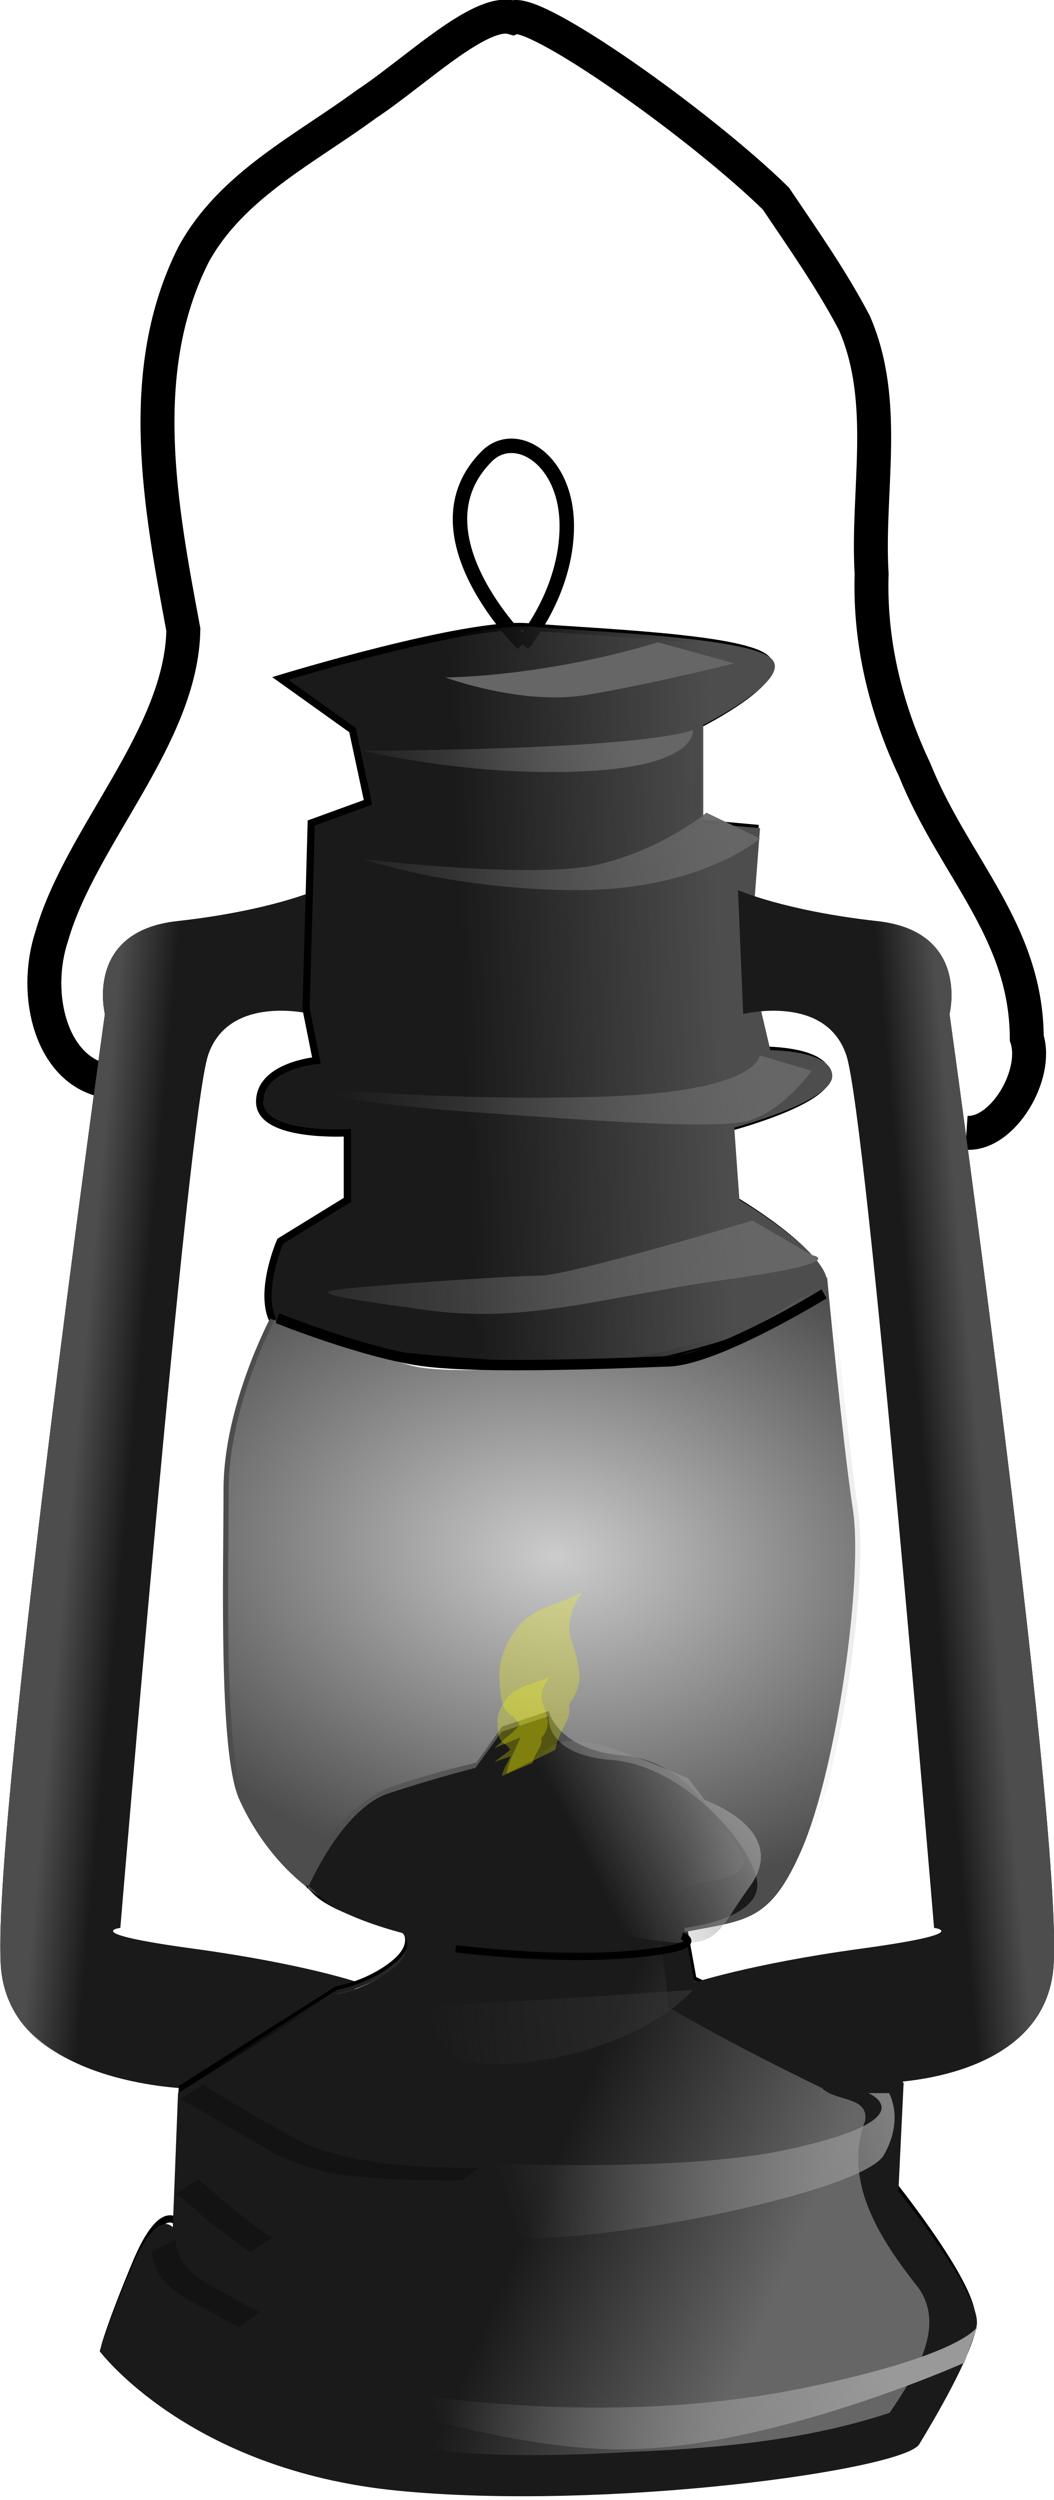 <?xml version="1.0" encoding="UTF-8" standalone="no"?>
<!-- Created with Inkscape (http://www.inkscape.org/) -->

<svg
   xmlns:dc="http://purl.org/dc/elements/1.1/"
   xmlns:cc="http://creativecommons.org/ns#"
   xmlns:rdf="http://www.w3.org/1999/02/22-rdf-syntax-ns#"
   xmlns:svg="http://www.w3.org/2000/svg"
   xmlns="http://www.w3.org/2000/svg"
   xmlns:xlink="http://www.w3.org/1999/xlink"
   version="1.1"
   width="321.931"
   height="762.917"
   id="svg2">
  <defs
     id="defs4">
    <linearGradient
       id="linearGradient4052">
      <stop
         id="stop4054"
         style="stop-color:#4d4d4d;stop-opacity:1"
         offset="0" />
      <stop
         id="stop4056"
         style="stop-color:#4d4d4d;stop-opacity:0"
         offset="1" />
    </linearGradient>
    <linearGradient
       id="linearGradient4042">
      <stop
         id="stop4044"
         style="stop-color:#999999;stop-opacity:1"
         offset="0" />
      <stop
         id="stop4046"
         style="stop-color:#999999;stop-opacity:0"
         offset="1" />
    </linearGradient>
    <linearGradient
       id="linearGradient3968">
      <stop
         id="stop3970"
         style="stop-color:#666666;stop-opacity:1"
         offset="0" />
      <stop
         id="stop3972"
         style="stop-color:#666666;stop-opacity:0"
         offset="1" />
    </linearGradient>
    <linearGradient
       id="linearGradient3960">
      <stop
         id="stop3962"
         style="stop-color:#666666;stop-opacity:1"
         offset="0" />
      <stop
         id="stop3964"
         style="stop-color:#666666;stop-opacity:0"
         offset="1" />
    </linearGradient>
    <linearGradient
       id="linearGradient3952">
      <stop
         id="stop3954"
         style="stop-color:#666666;stop-opacity:1"
         offset="0" />
      <stop
         id="stop3956"
         style="stop-color:#666666;stop-opacity:0"
         offset="1" />
    </linearGradient>
    <linearGradient
       id="linearGradient3944">
      <stop
         id="stop3946"
         style="stop-color:#666666;stop-opacity:1"
         offset="0" />
      <stop
         id="stop3948"
         style="stop-color:#666666;stop-opacity:0"
         offset="1" />
    </linearGradient>
    <linearGradient
       id="linearGradient3936">
      <stop
         id="stop3938"
         style="stop-color:#999999;stop-opacity:1"
         offset="0" />
      <stop
         id="stop3940"
         style="stop-color:#999999;stop-opacity:0"
         offset="1" />
    </linearGradient>
    <linearGradient
       id="linearGradient3928">
      <stop
         id="stop3930"
         style="stop-color:#333333;stop-opacity:1"
         offset="0" />
      <stop
         id="stop3932"
         style="stop-color:#333333;stop-opacity:0"
         offset="1" />
    </linearGradient>
    <linearGradient
       id="linearGradient3920">
      <stop
         id="stop3922"
         style="stop-color:#999999;stop-opacity:1"
         offset="0" />
      <stop
         id="stop3924"
         style="stop-color:#999999;stop-opacity:0"
         offset="1" />
    </linearGradient>
    <linearGradient
       id="linearGradient3082">
      <stop
         id="stop3084"
         style="stop-color:#666666;stop-opacity:1"
         offset="0" />
      <stop
         id="stop3086"
         style="stop-color:#666666;stop-opacity:0"
         offset="1" />
    </linearGradient>
    <linearGradient
       id="linearGradient3062">
      <stop
         id="stop3064"
         style="stop-color:#4d4d4d;stop-opacity:1"
         offset="0" />
      <stop
         id="stop3066"
         style="stop-color:#4d4d4d;stop-opacity:0"
         offset="1" />
    </linearGradient>
    <linearGradient
       id="linearGradient3052">
      <stop
         id="stop3054"
         style="stop-color:#cccccc;stop-opacity:1"
         offset="0" />
      <stop
         id="stop3056"
         style="stop-color:#cccccc;stop-opacity:0"
         offset="1" />
    </linearGradient>
    <linearGradient
       id="linearGradient3014">
      <stop
         id="stop3016"
         style="stop-color:#4d4d4d;stop-opacity:1"
         offset="0" />
      <stop
         id="stop3018"
         style="stop-color:#4d4d4d;stop-opacity:0"
         offset="1" />
    </linearGradient>
    <linearGradient
       x1="-130"
       y1="393.076"
       x2="-165.714"
       y2="394.505"
       id="linearGradient3020"
       xlink:href="#linearGradient3014"
       gradientUnits="userSpaceOnUse" />
    <radialGradient
       cx="-100"
       cy="679.931"
       r="43.77"
       fx="-100"
       fy="679.931"
       id="radialGradient3058"
       xlink:href="#linearGradient3052"
       gradientUnits="userSpaceOnUse"
       gradientTransform="matrix(1.501,0.163,-0.114,1.052,75.027,-220.865)" />
    <radialGradient
       cx="-153.571"
       cy="504.57"
       r="60.016"
       fx="-153.571"
       fy="504.57"
       id="radialGradient3068"
       xlink:href="#linearGradient3062"
       gradientUnits="userSpaceOnUse"
       gradientTransform="matrix(0.012,1.654,-0.899,0.006,301.886,760.298)" />
    <linearGradient
       x1="-115"
       y1="562.362"
       x2="-148.571"
       y2="547.362"
       id="linearGradient3120"
       xlink:href="#linearGradient3082"
       gradientUnits="userSpaceOnUse" />
    <filter
       color-interpolation-filters="sRGB"
       id="filter3910">
      <feGaussianBlur
         id="feGaussianBlur3912"
         stdDeviation="2.526" />
    </filter>
    <linearGradient
       x1="-92.143"
       y1="552.362"
       x2="-157.857"
       y2="572.362"
       id="linearGradient3926"
       xlink:href="#linearGradient3920"
       gradientUnits="userSpaceOnUse" />
    <linearGradient
       x1="-118.571"
       y1="537.362"
       x2="-170.714"
       y2="544.505"
       id="linearGradient3934"
       xlink:href="#linearGradient3928"
       gradientUnits="userSpaceOnUse" />
    <linearGradient
       x1="-106.429"
       y1="592.362"
       x2="-169.286"
       y2="600.219"
       id="linearGradient3942"
       xlink:href="#linearGradient3936"
       gradientUnits="userSpaceOnUse" />
    <linearGradient
       x1="-123.571"
       y1="412.362"
       x2="-182.857"
       y2="418.076"
       id="linearGradient3950"
       xlink:href="#linearGradient3944"
       gradientUnits="userSpaceOnUse" />
    <linearGradient
       x1="-128.571"
       y1="376.648"
       x2="-185.714"
       y2="388.076"
       id="linearGradient3958"
       xlink:href="#linearGradient3952"
       gradientUnits="userSpaceOnUse" />
    <linearGradient
       x1="-141.429"
       y1="366.648"
       x2="-181.429"
       y2="375.219"
       id="linearGradient3966"
       xlink:href="#linearGradient3960"
       gradientUnits="userSpaceOnUse" />
    <linearGradient
       x1="-125"
       y1="434.505"
       x2="-202.143"
       y2="443.076"
       id="linearGradient3974"
       xlink:href="#linearGradient3968"
       gradientUnits="userSpaceOnUse" />
    <filter
       x="-0.127"
       y="-0.167"
       width="1.254"
       height="1.333"
       color-interpolation-filters="sRGB"
       id="filter4038">
      <feGaussianBlur
         id="feGaussianBlur4040"
         stdDeviation="1.942" />
    </filter>
    <linearGradient
       x1="-121.429"
       y1="510.934"
       x2="-146.429"
       y2="523.791"
       id="linearGradient4048"
       xlink:href="#linearGradient4042"
       gradientUnits="userSpaceOnUse" />
    <linearGradient
       x1="-218.571"
       y1="457.362"
       x2="-210.714"
       y2="458.076"
       id="linearGradient4058"
       xlink:href="#linearGradient4052"
       gradientUnits="userSpaceOnUse" />
    <linearGradient
       x1="-218.571"
       y1="457.362"
       x2="-210.714"
       y2="458.076"
       id="linearGradient4064"
       xlink:href="#linearGradient4052"
       gradientUnits="userSpaceOnUse"
       gradientTransform="matrix(-1,0,0,1,-313.05,0)" />
    <filter
       x="-0.344"
       y="-0.166"
       width="1.688"
       height="1.333"
       color-interpolation-filters="sRGB"
       id="filter4073">
      <feGaussianBlur
         id="feGaussianBlur4075"
         stdDeviation="1.734" />
    </filter>
    <filter
       x="-0.014"
       y="-0.108"
       width="1.027"
       height="1.215"
       color-interpolation-filters="sRGB"
       id="filter4095">
      <feGaussianBlur
         id="feGaussianBlur4097"
         stdDeviation="0.431" />
    </filter>
    <filter
       x="-0.052"
       y="-0.592"
       width="1.104"
       height="2.183"
       color-interpolation-filters="sRGB"
       id="filter4137">
      <feGaussianBlur
         id="feGaussianBlur4139"
         stdDeviation="0.699" />
    </filter>
    <filter
       x="-0.165"
       y="-0.205"
       width="1.33"
       height="1.41"
       color-interpolation-filters="sRGB"
       id="filter4151">
      <feGaussianBlur
         id="feGaussianBlur4153"
         stdDeviation="1.034" />
    </filter>
    <filter
       x="-0.196"
       y="-0.262"
       width="1.393"
       height="1.523"
       color-interpolation-filters="sRGB"
       id="filter4159">
      <feGaussianBlur
         id="feGaussianBlur4161"
         stdDeviation="1.096" />
    </filter>
    <filter
       x="-0.124"
       y="-0.385"
       width="1.248"
       height="1.77"
       color-interpolation-filters="sRGB"
       id="filter4163">
      <feGaussianBlur
         id="feGaussianBlur4165"
         stdDeviation="2.135" />
    </filter>
    <linearGradient
       x1="-130"
       y1="393.076"
       x2="-165.714"
       y2="394.505"
       id="linearGradient4276"
       xlink:href="#linearGradient3014"
       gradientUnits="userSpaceOnUse" />
    <linearGradient
       x1="-141.429"
       y1="366.648"
       x2="-181.429"
       y2="375.219"
       id="linearGradient4278"
       xlink:href="#linearGradient3960"
       gradientUnits="userSpaceOnUse" />
    <linearGradient
       x1="-128.571"
       y1="376.648"
       x2="-185.714"
       y2="388.076"
       id="linearGradient4280"
       xlink:href="#linearGradient3952"
       gradientUnits="userSpaceOnUse" />
    <linearGradient
       x1="-123.571"
       y1="412.362"
       x2="-182.857"
       y2="418.076"
       id="linearGradient4282"
       xlink:href="#linearGradient3944"
       gradientUnits="userSpaceOnUse" />
    <linearGradient
       x1="-125"
       y1="434.505"
       x2="-202.143"
       y2="443.076"
       id="linearGradient4284"
       xlink:href="#linearGradient3968"
       gradientUnits="userSpaceOnUse" />
    <radialGradient
       cx="-100"
       cy="679.931"
       r="43.77"
       fx="-100"
       fy="679.931"
       id="radialGradient4286"
       xlink:href="#linearGradient3052"
       gradientUnits="userSpaceOnUse"
       gradientTransform="matrix(1.501,0.163,-0.114,1.052,75.027,-220.865)" />
    <radialGradient
       cx="-153.571"
       cy="504.57"
       r="60.016"
       fx="-153.571"
       fy="504.57"
       id="radialGradient4288"
       xlink:href="#linearGradient3062"
       gradientUnits="userSpaceOnUse"
       gradientTransform="matrix(0.012,1.654,-0.899,0.006,301.886,760.298)" />
    <linearGradient
       x1="-115"
       y1="562.362"
       x2="-148.571"
       y2="547.362"
       id="linearGradient4290"
       xlink:href="#linearGradient3082"
       gradientUnits="userSpaceOnUse" />
    <linearGradient
       x1="-92.143"
       y1="552.362"
       x2="-157.857"
       y2="572.362"
       id="linearGradient4292"
       xlink:href="#linearGradient3920"
       gradientUnits="userSpaceOnUse" />
    <linearGradient
       x1="-106.429"
       y1="592.362"
       x2="-169.286"
       y2="600.219"
       id="linearGradient4294"
       xlink:href="#linearGradient3936"
       gradientUnits="userSpaceOnUse" />
    <linearGradient
       x1="-118.571"
       y1="537.362"
       x2="-170.714"
       y2="544.505"
       id="linearGradient4296"
       xlink:href="#linearGradient3928"
       gradientUnits="userSpaceOnUse" />
    <linearGradient
       x1="-121.429"
       y1="510.934"
       x2="-146.429"
       y2="523.791"
       id="linearGradient4298"
       xlink:href="#linearGradient4042"
       gradientUnits="userSpaceOnUse" />
    <linearGradient
       x1="-218.571"
       y1="457.362"
       x2="-210.714"
       y2="458.076"
       id="linearGradient4300"
       xlink:href="#linearGradient4052"
       gradientUnits="userSpaceOnUse" />
    <linearGradient
       x1="-218.571"
       y1="457.362"
       x2="-210.714"
       y2="458.076"
       id="linearGradient4302"
       xlink:href="#linearGradient4052"
       gradientUnits="userSpaceOnUse"
       gradientTransform="matrix(-1,0,0,1,-313.05,0)" />
    <filter
       color-interpolation-filters="sRGB"
       id="filter4333">
      <feGaussianBlur
         id="feGaussianBlur4335"
         stdDeviation="4.059" />
    </filter>
  </defs>
  <g
     transform="translate(-41.946,-31.276)"
     id="layer1">
    <g
       transform="matrix(2.206,0,0,2.206,548.269,-548.436)"
       id="g4167">
      <path
         d="m -204.073,551.691 c 0,0 -23.07,-0.758 -25.213,-15.758 -2.143,-15 14.286,-132.857 14.286,-132.857 0,0 -2.857,-11.429 10,-12.857 12.857,-1.429 19.286,-4.286 19.286,-4.286 l -0.714,17.143 c 0,0 -11.429,-2.857 -14.286,5.714 -2.857,8.571 -12.143,120.714 -12.143,120.714 0,0 -5.714,0.714 10,2.857 15.714,2.143 23.11,4.751 23.11,4.751 0,0 -0.253,1.677 -8.11,5.249 -7.857,3.571 -16.216,9.329 -16.216,9.329 z"
         id="path2996"
         style="fill:#1a1a1a;stroke:none" />
      <path
         d="m -123.571,408.076 c 0,0 8.571,0 8.571,3.571 0,3.571 -13.571,7.143 -13.571,7.143 l 0.714,10 c 0,0 12.143,7.143 12.143,11.429 0,4.286 -20.714,10.714 -30,11.429 -9.286,0.714 -35.714,-1.429 -42.857,-3.571 -7.143,-2.143 -2.143,-13.571 -2.143,-13.571 l 9.286,-5.714 0,-9.286 c 0,0 -12.143,0.714 -12.143,-4.286 0,-5 7.857,-5.714 7.857,-5.714 l -1.429,-7.143 0.714,-25.714 7.857,-2.857 -2.143,-10 -10,-7.143 c 0,0 25.714,-7.857 34.286,-7.143 8.571,0.714 29.286,1.429 32.857,4.286 3.571,2.857 -9.286,9.286 -9.286,9.286 l 0,13.571 7.857,0.714 -1.429,18.571 z"
         id="path3000"
         style="fill:#1a1a1a;stroke:#000000;stroke-width:1px;stroke-linecap:butt;stroke-linejoin:miter;stroke-opacity:1" />
      <path
         d="m -173.571,529.505 c 0,0 2.143,2.143 -1.429,5 -3.571,2.857 -7.857,3.571 -7.857,3.571 L -204.286,551.648 -205,570.219 c 0,0 -2.143,-2.857 -5.714,5.714 -3.571,8.571 -4.286,11.429 -4.286,11.429 0,0 12.143,16.429 40.714,19.286 28.571,2.857 69.286,-2.857 71.429,-6.429 2.143,-3.571 7.143,-12.143 7.857,-16.429 0.714,-4.286 -10.714,-18.571 -10.714,-18.571 l 0.714,-15 L -133.571,536.648 -135,528.791 c 0,0 14.286,-2.857 12.857,-8.571 -1.429,-5.714 -6.429,-13.571 -15.714,-14.286 -9.286,-0.714 -15.714,-6.429 -15.714,-6.429 L -160,501.648 l -3.571,5 c 0,0 -7.857,-2.143 -14.286,0 -6.429,2.143 -13.571,11.429 -13.571,11.429 0,0 2.857,3.571 5.714,6.429 2.857,2.857 12.143,5 12.143,5 z"
         id="path3002"
         style="fill:none;stroke:#000000;stroke-width:1px;stroke-linecap:butt;stroke-linejoin:miter;stroke-opacity:1" />
      <path
         d="m -152.143,547.362 c -11.429,-0.714 -20,0 -19.286,5.714 0.714,5.714 4.286,12.143 4.286,12.143 0,0 4.286,2.857 8.571,2.857 4.286,0 7.857,-1.429 8.571,-4.286 0.714,-2.857 7.143,-5 5,-10.714 -2.143,-5.714 -7.143,-5.714 -7.143,-5.714 z"
         id="path3004"
         style="fill:none;stroke:#000000;stroke-width:1px;stroke-linecap:butt;stroke-linejoin:miter;stroke-opacity:1" />
      <path
         d="m -214.617,412.362 c -7.684,-1.217 -10.499,-11.792 -7.712,-20.138 4.017,-13.87 17.924,-27.558 18.196,-42.317 -3.174,-16.987 -6.758,-35.777 1.429,-51.943 5.224,-9.551 15.46,-14.548 23.923,-20.777 6.549,-4.295 15.755,-13.276 20.211,-11.968 3.133,-1.379 25.857,14.672 36.463,25.024 3.773,5.607 7.73,11.214 10.881,17.225 4.779,10.954 1.705,23.185 2.388,34.715 -0.304,9.402 1.934,18.621 5.949,27.087 5.439,13.488 15.472,22.271 15.533,37.133 1.65,5.051 -3.327,13.449 -8.357,13.102"
         id="path3006"
         style="fill:none;stroke:#000000;stroke-width:4.7;stroke-linecap:butt;stroke-linejoin:miter;stroke-miterlimit:4;stroke-opacity:1;stroke-dasharray:none" />
      <path
         d="m -157.143,351.865 c 0,0 -15.599,-15.288 -5,-25.931 3.937,-3.953 11.097,0.339 11.097,9.625 0,9.286 -6.097,16.306 -6.097,16.306 z"
         id="path3008"
         style="fill:none;stroke:#000000;stroke-width:2;stroke-linecap:butt;stroke-linejoin:miter;stroke-miterlimit:4;stroke-opacity:1;stroke-dasharray:none" />
      <path
         d="m -192.143,445.219 c 0,0 -6.429,12.143 -6.429,23.571 0,11.429 -0.714,36.429 2.143,42.857 2.857,6.429 9.286,15 20,17.143 10.714,2.143 26.429,5 37.857,2.143 11.429,-2.857 15,-0.714 20,-12.143 5,-11.429 8.571,-37.857 7.143,-47.143 C -112.857,462.362 -115,439.505 -115,439.505 c 0,0 -15.714,10.714 -19.286,10.714 -3.571,0 -31.429,3.571 -38.571,1.429 -7.143,-2.143 -19.286,-6.429 -19.286,-6.429 z"
         id="path3010"
         style="fill:#4d4d4d;stroke:none" />
      <path
         d="m -122.857,408.076 c 0,0 8.571,0 8.571,3.571 0,3.571 -13.571,7.143 -13.571,7.143 l 0.714,10 c 0,0 12.143,7.143 12.143,11.429 0,4.286 -20.714,10.714 -30,11.429 -9.286,0.714 -35.714,-1.429 -42.857,-3.571 C -195,445.934 -190,434.505 -190,434.505 l 9.286,-5.714 0,-9.286 c 0,0 -12.143,0.714 -12.143,-4.286 0,-5 7.857,-5.714 7.857,-5.714 l -1.429,-7.143 0.714,-25.714 7.857,-2.857 -2.143,-10 -10,-7.143 c 0,0 25.714,-7.857 34.286,-7.143 8.571,0.714 29.286,1.429 32.857,4.286 3.571,2.857 -9.286,9.286 -9.286,9.286 l 0,13.571 7.857,0.714 -1.429,18.571 z"
         id="path3012"
         style="fill:url(#linearGradient3020);fill-opacity:1;stroke:none" />
      <path
         d="m -133.571,363.791 c 0,0 0.802,5 -15.238,5.714 -16.04,0.714 -30.476,-2.857 -30.476,-2.857 0,0 36.892,0 45.714,-2.857 z"
         id="path3040"
         style="fill:url(#linearGradient3966);fill-opacity:1;stroke:none" />
      <path
         d="m -124.286,378.791 c 0,0 -8.176,7.143 -25.27,7.143 -17.095,0 -29.73,-4.286 -29.73,-4.286 0,0 23.784,2.857 32.703,0.714 8.919,-2.143 14.865,-7.143 14.865,-7.143 z"
         id="path3042"
         style="fill:url(#linearGradient3958);fill-opacity:1;stroke:none" />
      <path
         d="m -124.357,408.791 c 0,0 0,5 -21.643,5.714 -21.643,0.714 -43.286,-1.429 -43.286,-1.429 0,0 5.411,2.143 25.25,3.571 19.839,1.429 31.562,2.143 36.973,1.429 5.411,-0.714 9.92,-7.143 9.92,-7.143 z"
         id="path3044"
         style="fill:url(#linearGradient3950);fill-opacity:1;stroke:none" />
      <path
         d="m -125.334,431.648 8.191,4.769 c 0,0 5.734,0.954 -11.468,3.338 -17.202,2.385 -27.851,6.2 -41.776,4.292 -13.925,-1.908 -15.564,-2.385 -12.287,-2.862 3.277,-0.477 23.755,-1.908 27.851,-1.908 4.096,0 29.489,-7.631 29.489,-7.631 z"
         id="path3046"
         style="fill:url(#linearGradient3974);fill-opacity:1;stroke:none" />
      <path
         d="m -138.413,351.648 c -16.111,4.864 -29.444,4.864 -29.444,4.864 0,0 10.556,3.891 19.444,2.432 8.889,-1.459 20.556,-4.378 20.556,-4.378 z"
         id="path3048"
         style="fill:#666666;stroke:none" />
      <path
         d="m -191.429,445.219 c 0,0 -6.429,12.143 -6.429,23.571 0,11.429 -0.714,36.429 2.143,42.857 2.857,6.429 9.286,15 20,17.143 10.714,2.143 26.429,5 37.857,2.143 11.429,-2.857 15,-0.714 20,-12.143 5,-11.429 8.571,-37.857 7.143,-47.143 -1.429,-9.286 -3.571,-32.143 -3.571,-32.143 0,0 -15.714,10.714 -19.286,10.714 -3.571,0 -31.429,3.571 -38.571,1.429 -7.143,-2.143 -19.286,-6.429 -19.286,-6.429 z"
         id="path3050"
         style="fill:url(#radialGradient3058);fill-opacity:1;stroke:none" />
      <path
         d="m -173.571,529.505 c 0,0 2.143,2.143 -1.429,5 -3.571,2.857 -7.857,3.571 -7.857,3.571 L -204.286,551.648 -205,570.219 c 0,0 -2.143,-2.857 -5.714,5.714 -3.571,8.571 -4.286,11.429 -4.286,11.429 0,0 12.143,16.429 40.714,19.286 28.571,2.857 69.286,-2.857 71.429,-6.429 2.143,-3.571 7.143,-12.143 7.857,-16.429 0.714,-4.286 -10.714,-18.571 -10.714,-18.571 l 0.714,-15 L -133.571,536.648 -135,528.791 c 0,0 9.993,-0.332 8.564,-6.046 -1.429,-5.714 -7.312,-16.349 -16.598,-17.064 -9.286,-0.714 -10.537,-6.176 -10.537,-6.176 L -160,501.648 l -3.571,5 c 0,0 -5.205,1.14 -11.634,3.283 -6.429,2.143 -11.93,11.176 -11.93,11.176 0,0 -0.552,0.288 2.305,3.146 2.857,2.857 11.259,5.253 11.259,5.253 z"
         id="path3060"
         style="fill:url(#radialGradient3068);fill-opacity:1;stroke:none" />
      <path
         d="m -173.793,530.219 c 0,0 2.168,2.143 -1.446,5 -3.614,2.857 -7.951,3.571 -7.951,3.571 l -21.684,13.571 -0.723,18.571 c 0,0 -2.168,-2.857 -5.782,5.714 -3.614,8.571 -4.337,11.429 -4.337,11.429 0,0 12.287,16.429 41.199,19.286 28.912,2.857 70.111,-2.857 72.279,-6.429 2.168,-3.571 7.228,-12.143 7.951,-16.429 0.723,-4.286 -10.842,-18.571 -10.842,-18.571 l 0.723,-15 -28.912,-13.571 -1.446,-7.857 c 0,0 11.425,-1.216 9.98,-6.93 -1.446,-5.714 -10.672,-15.592 -20.068,-16.306 -9.396,-0.714 -8.704,-6.05 -8.704,-6.05 l -6.505,2.143 -3.614,5 c 0,0 -5.552,1.393 -12.057,3.536 -6.505,2.143 -11.208,13.196 -11.208,13.196 0,0 -1.149,-1.732 1.742,1.125 2.891,2.857 11.404,5 11.404,5 z"
         id="path3070"
         style="fill:#1a1a1a;fill-opacity:1;stroke:none" />
      <path
         d="m -155.312,507.156 c -2.558,5.372 -9.772,7.08 -15.062,4.844 -5.064,0.131 -10.096,3.033 -13.031,7.156 4.521,5.201 14.922,3.693 16.625,11.562 0.843,6.726 -5.514,11.319 -11.252,12.909 -7.113,3.585 -14.947,7.178 -19.998,13.497 -1.415,6.364 2.422,14.949 -3.875,19.469 -3.183,0.258 -3.011,4.249 -4.75,6.344 -1.526,2.498 -0.556,5.425 2.094,6.562 16.964,13.862 40.314,13.592 61.12,12.474 12.487,-0.511 25.03,-1.62 36.974,-5.38 3.49,-4.977 8.747,-12.322 3.604,-17.979 -5.031,-6.19 -10.425,-14.125 -7.166,-22.396 0.622,-3.455 -4.435,-2.698 -6.221,-4.546 -7.63,-3.535 -15.16,-7.21 -22.498,-11.329 0.56,-5.119 -3.376,-11.766 1.719,-15.625 2.573,-2.548 8.167,-0.797 9.531,-4.344 -2.868,-7.803 -12.368,-8.759 -19.375,-10.094 -2.845,-0.672 -5.396,-4.047 -8.438,-3.125 z"
         transform="matrix(0.955,0,0,1,-4.67,0)"
         id="path3080"
         style="fill:url(#linearGradient3120);fill-opacity:1;stroke:none;filter:url(#filter3910)" />
      <path
         d="m -109.286,552.362 c 0,0 8.571,3.571 -11.429,7.857 -20,4.286 -62.857,0.714 -62.857,0.714 0,0 12.857,10.714 25.714,11.429 12.857,0.714 47.857,-6.429 50.714,-11.429 2.857,-5 0.714,-8.571 0.714,-8.571 z"
         id="path3914"
         style="fill:url(#linearGradient3926);fill-opacity:1;stroke:none" />
      <path
         d="m -94.199,584.639 c 0,0 -1.668,3.86 -23.658,8.438 -36.791,7.659 -74.286,-2.857 -74.286,-2.857 0,0 27.857,11.429 48.571,11.429 20.714,0 47.569,-11.981 47.569,-11.981 z"
         id="path3916"
         style="fill:url(#linearGradient3942);fill-opacity:1;stroke:none" />
      <path
         d="m -133.571,538.076 c -31.429,2.143 -35.714,2.143 -35.714,2.143 0,0 -3.571,10 12.857,7.857 16.429,-2.143 22.857,-10 22.857,-10 z"
         id="path3918"
         style="fill:url(#linearGradient3934);fill-opacity:1;stroke:none" />
      <path
         d="m -134.286,508.791 c -18.571,-7.857 -17.143,-5.714 -23.571,-0.714 -6.429,5 -0.714,5 0,12.143 0.714,7.143 -2.857,7.143 12.857,10 15.714,2.857 13.571,1.429 19.286,-6.429 5.714,-7.857 -6.219,-11.97 -6.219,-11.97 z"
         id="path3976"
         style="fill:url(#linearGradient4048);fill-opacity:1;stroke:none;filter:url(#filter4038)" />
      <path
         d="m -205.714,550.934 c 0,0 -21.429,0 -23.571,-15 -2.143,-15 14.286,-132.857 14.286,-132.857 0,0 -2.857,-11.429 10,-12.857 12.857,-1.429 19.286,-4.286 19.286,-4.286 l -0.714,17.143 c 0,0 -11.429,-2.857 -14.286,5.714 -2.857,8.571 -12.143,120.714 -12.143,120.714 0,0 -5.667,0.395 10,2.857 16.851,2.648 23.741,4.499 23.741,4.499 0,0 -0.884,1.93 -8.741,5.501 -7.857,3.571 -17.857,8.571 -17.857,8.571 z"
         id="path4050"
         style="fill:url(#linearGradient4058);fill-opacity:1;stroke:none" />
      <path
         d="m -107.336,550.934 c 0,0 21.429,0 23.571,-15 2.143,-15 -14.286,-132.857 -14.286,-132.857 0,0 2.857,-11.429 -10,-12.857 -12.857,-1.429 -19.286,-4.286 -19.286,-4.286 l 0.714,17.143 c 0,0 11.429,-2.857 14.286,5.714 2.857,8.571 12.143,120.714 12.143,120.714 0,0 5.714,0.714 -10,2.857 -15.714,2.143 -23.741,4.877 -23.741,4.877 0,0 0.884,1.551 8.741,5.123 7.857,3.571 17.857,8.571 17.857,8.571 z"
         id="path4060"
         style="fill:#1a1a1a;stroke:none" />
      <path
         d="m -107.336,550.934 c 0,0 21.429,0 23.571,-15 2.143,-15 -14.286,-132.857 -14.286,-132.857 0,0 2.857,-11.429 -10,-12.857 -12.857,-1.429 -19.286,-4.286 -19.286,-4.286 l 0.714,17.143 c 0,0 11.429,-2.857 14.286,5.714 2.857,8.571 12.143,120.714 12.143,120.714 0,0 5.714,0.714 -10,2.857 -15.714,2.143 -23.362,4.12 -23.362,4.12 0,0 0.505,2.309 8.362,5.88 7.857,3.571 17.857,8.571 17.857,8.571 z"
         id="path4062"
         style="fill:url(#linearGradient4064);fill-opacity:1;stroke:none" />
      <path
         d="m -159.378,508.165 c 0.26,-1.49 0.922,-2.827 1.558,-4.181 0.556,-1.176 0.722,-1.953 -0.073,-3.008 -0.286,-0.615 -0.935,-0.863 -1.369,-1.329 -0.3,-0.322 -0.389,-0.545 -0.595,-0.927 -0.486,-1.446 -0.497,-2.991 -0.525,-4.5 0.056,-2.021 0.841,-3.789 1.922,-5.455 0.677,-1.049 1.519,-1.974 2.602,-2.612 9.592,-3.949 6.51,-3.979 5.416,0.132 -0.257,1.115 -0.343,2.245 -0.004,3.346 0.483,1.342 0.852,2.713 1.074,4.121 0.237,1.26 -0.056,2.422 -0.561,3.569 -0.688,1.311 -1.748,2.314 -2.847,3.274 -0.456,0.392 -0.905,0.792 -1.357,1.189 0,0 -6.905,2.836 -6.905,2.836 l 0,0 c 0.438,-0.44 0.926,-0.804 1.366,-1.243 1.111,-0.875 2.165,-1.801 2.966,-2.979 0.532,-0.993 0.926,-2.019 0.748,-3.168 -0.174,-1.371 -0.487,-2.716 -1.008,-4.001 -0.435,-1.208 -0.444,-2.458 -0.192,-3.715 0.987,-4.606 2.259,-3.711 8.222,-6.337 -0.332,0.717 -1.134,0.9 -1.701,1.391 -0.192,0.167 -0.357,0.364 -0.519,0.559 -0.185,0.223 -0.348,0.463 -0.522,0.695 -1.144,1.498 -1.955,3.113 -2.102,5.022 0.03,1.39 0.017,2.815 0.418,4.159 0.467,0.877 1.378,1.319 1.9,2.167 0.901,1.234 1.047,2.307 0.399,3.737 -0.595,1.3 -1.338,2.529 -1.568,3.964 0,0 -6.74,3.295 -6.74,3.295 z"
         id="path4067"
         style="opacity:0.504;fill:#ffff00;fill-opacity:1;stroke:none;filter:url(#filter4073)" />
      <path
         d="m -159.378,508.165 c 0.26,-1.49 0.922,-2.827 1.558,-4.181 0.556,-1.176 0.722,-1.953 -0.073,-3.008 -0.286,-0.615 -0.935,-0.863 -1.369,-1.329 -0.3,-0.322 -0.389,-0.545 -0.595,-0.927 -0.486,-1.446 -0.497,-2.991 -0.525,-4.5 0.056,-2.021 0.841,-3.789 1.922,-5.455 0.677,-1.049 1.519,-1.974 2.602,-2.612 9.592,-3.949 6.51,-3.979 5.416,0.132 -0.257,1.115 -0.343,2.245 -0.004,3.346 0.483,1.342 0.852,2.713 1.074,4.121 0.237,1.26 -0.056,2.422 -0.561,3.569 -0.688,1.311 -1.748,2.314 -2.847,3.274 -0.456,0.392 -0.905,0.792 -1.357,1.189 0,0 -6.905,2.836 -6.905,2.836 l 0,0 c 0.438,-0.44 0.926,-0.804 1.366,-1.243 1.111,-0.875 2.165,-1.801 2.966,-2.979 0.532,-0.993 0.926,-2.019 0.748,-3.168 -0.174,-1.371 -0.487,-2.716 -1.008,-4.001 -0.435,-1.208 -0.444,-2.458 -0.192,-3.715 0.987,-4.606 2.259,-3.711 8.222,-6.337 -0.332,0.717 -1.134,0.9 -1.701,1.391 -0.192,0.167 -0.357,0.364 -0.519,0.559 -0.185,0.223 -0.348,0.463 -0.522,0.695 -1.144,1.498 -1.955,3.113 -2.102,5.022 0.03,1.39 0.017,2.815 0.418,4.159 0.467,0.877 1.378,1.319 1.9,2.167 0.901,1.234 1.047,2.307 0.399,3.737 -0.595,1.3 -1.338,2.529 -1.568,3.964 0,0 -6.74,3.295 -6.74,3.295 z"
         transform="matrix(0.629,0,0,0.545,-59.773,231.537)"
         id="path4077"
         style="opacity:0.504;fill:#ffff00;fill-opacity:1;stroke:none;filter:url(#filter4073)" />
      <path
         d="m -115.157,442.23 c 0,0 -14.9,8.839 -21.718,9.091 -6.819,0.253 -25.759,1.01 -34.093,0 -8.334,-1.01 -20.708,-5.808 -20.708,-5.808"
         transform="matrix(0.989,0,0,1.027,-1.533,-12.384)"
         id="path4085"
         style="fill:none;stroke:#000000;stroke-width:1.4;stroke-linecap:butt;stroke-linejoin:miter;stroke-miterlimit:4;stroke-opacity:1;stroke-dasharray:none;filter:url(#filter4095)" />
      <path
         d="m -135.108,530.618 c 0,0 4.293,1.515 -6.819,2.525 -11.112,1.01 -24.496,-0.758 -24.496,-0.758"
         id="path4099"
         style="fill:none;stroke:#000000;stroke-width:1px;stroke-linecap:butt;stroke-linejoin:miter;stroke-opacity:1;filter:url(#filter4137)" />
      <path
         d="m -205.159,572.598 c -0.041,0.776 0.178,1.543 0.47,2.253 0.371,0.918 0.996,1.672 1.736,2.316 0.813,0.755 1.751,1.338 2.714,1.877 1.161,0.636 2.327,1.264 3.469,1.935 1.089,0.609 2.16,1.251 3.325,1.704 0,0 -3.034,2.029 -3.034,2.029 l 0,0 c -1.15,-0.496 -2.211,-1.157 -3.295,-1.78 -1.164,-0.648 -2.347,-1.262 -3.515,-1.903 -0.979,-0.56 -1.931,-1.165 -2.761,-1.939 -0.768,-0.697 -1.443,-1.471 -1.839,-2.444 -0.321,-0.743 -0.536,-1.54 -0.61,-2.347 0,0 3.34,-1.702 3.34,-1.702 z"
         id="path4141"
         style="opacity:0.504;fill:#000000;fill-opacity:1;stroke:none;filter:url(#filter4151)" />
      <path
         d="m -202.076,564.29 c 0.629,0.462 1.191,1 1.788,1.5 0.857,0.691 1.635,1.467 2.501,2.147 1.002,0.774 1.999,1.554 2.978,2.356 0.958,0.74 1.932,1.48 2.987,2.077 0,0 -3.038,1.967 -3.038,1.967 l 0,0 c -1.037,-0.65 -2.018,-1.389 -2.987,-2.134 -1.01,-0.772 -2.013,-1.552 -3.021,-2.327 -0.872,-0.68 -1.639,-1.48 -2.524,-2.146 -0.589,-0.494 -1.162,-1.01 -1.825,-1.407 0,0 3.142,-2.033 3.142,-2.033 z"
         id="path4143"
         style="opacity:0.504;fill:#000000;fill-opacity:1;stroke:none;filter:url(#filter4159)" />
      <path
         d="m -201.336,551.173 c 0.854,0.666 1.81,1.173 2.732,1.732 1.662,1.021 3.355,1.991 5.028,2.993 1.406,0.735 2.758,1.569 4.161,2.308 1.057,0.564 2.106,1.132 3.227,1.562 1.16,0.505 2.396,0.763 3.608,1.102 1.462,0.512 3.006,0.67 4.52,0.947 4.894,0.756 9.864,0.829 14.805,0.937 0,0 -2.378,1.721 -2.378,1.721 l 0,0 c -5.091,-0.081 -10.201,-0.073 -15.265,-0.663 -1.576,-0.21 -3.169,-0.346 -4.677,-0.887 -1.219,-0.337 -2.448,-0.638 -3.612,-1.144 -1.129,-0.45 -2.21,-0.987 -3.264,-1.594 -1.367,-0.785 -2.707,-1.617 -4.093,-2.371 -1.667,-1.025 -3.371,-1.987 -5.067,-2.962 -0.97,-0.551 -1.955,-1.074 -2.894,-1.678 0,0 3.168,-2.004 3.168,-2.004 z"
         id="path4145"
         style="opacity:0.504;fill:#000000;fill-opacity:1;stroke:none;filter:url(#filter4163)" />
    </g>
  </g>
</svg>
